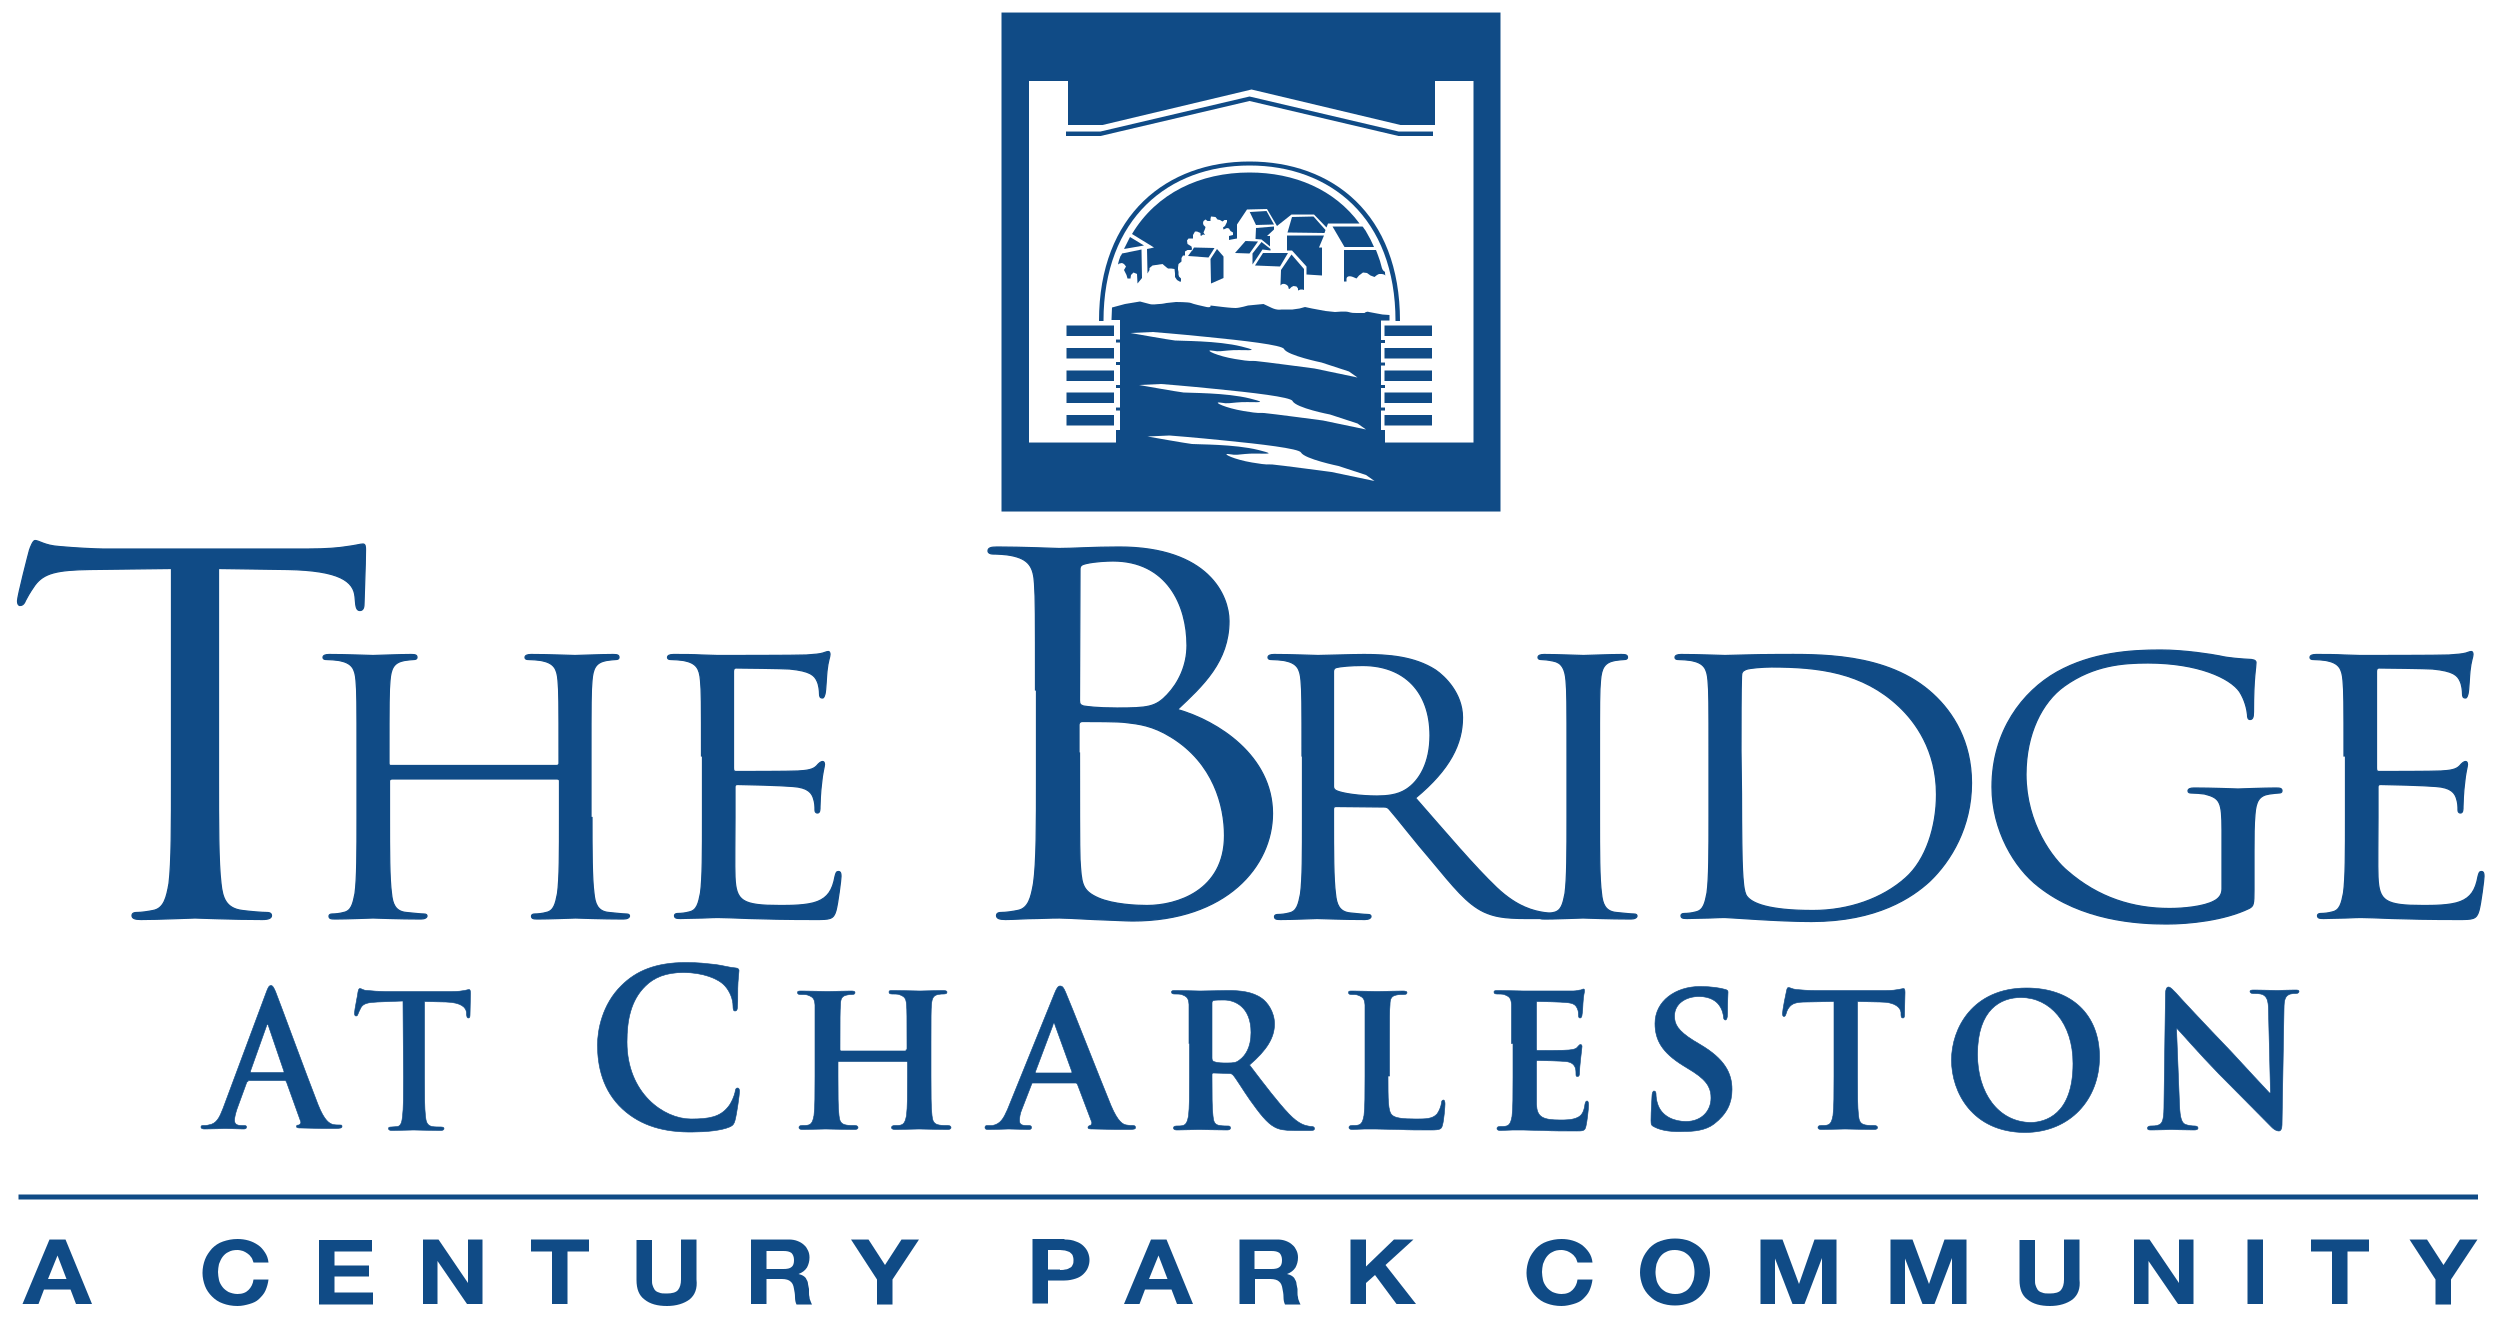 <?xml version="1.0" encoding="utf-8"?>
<!-- Generator: Adobe Illustrator 22.1.0, SVG Export Plug-In . SVG Version: 6.00 Build 0)  -->
<svg version="1.1" id="Layer_1" xmlns="http://www.w3.org/2000/svg" xmlns:xlink="http://www.w3.org/1999/xlink" x="0px" y="0px"
	 viewBox="0 0 500 268.5" style="enable-background:new 0 0 500 268.5;" xml:space="preserve">
<style type="text/css">
	.st0{display:none;}
	.st1{display:inline;stroke:#000000;}
	.st2{fill:#104B86;stroke:#104B86;stroke-width:0.12;}
	.st3{fill:#104B86;stroke:#104B86;stroke-width:0.25;}
	.st4{fill:#104B86;}
	.st5{fill:#00583D;}
</style>
<g id="Layer_1_1_">
</g>
<g id="Layer_4" class="st0">
	<rect class="st1" width="500" height="251"/>
</g>
<g>
	<path class="st2" d="M49.6,216.3c-0.2,0-0.2,0.1-0.3,0.3l-1.9,5.2c-0.3,0.9-0.5,1.8-0.5,2.2c0,0.7,0.3,1.1,1.4,1.1h0.5
		c0.4,0,0.5,0.1,0.5,0.3c0,0.3-0.2,0.4-0.6,0.4c-1.1,0-2.6-0.1-3.7-0.1c-0.4,0-2.3,0.1-4.1,0.1c-0.4,0-0.7-0.1-0.7-0.4
		c0-0.2,0.1-0.3,0.4-0.3c0.3,0,0.8,0,1.1-0.1c1.6-0.2,2.2-1.5,2.9-3.3l8.6-23.1c0.4-1.1,0.6-1.5,1-1.5c0.3,0,0.5,0.3,0.9,1.2
		c0.8,2,6.3,17,8.5,22.6c1.3,3.3,2.3,3.8,3,4c0.5,0.1,1,0.1,1.4,0.1c0.3,0,0.4,0,0.4,0.3s-0.3,0.4-1.6,0.4c-1.2,0-3.8,0-6.5-0.1
		c-0.6,0-1,0-1-0.3c0-0.2,0.1-0.3,0.5-0.3c0.2-0.1,0.5-0.4,0.3-0.8l-2.8-7.8c-0.1-0.2-0.2-0.3-0.3-0.3h-7.4L49.6,216.3L49.6,216.3z
		 M56.6,214.5c0.2,0,0.2-0.1,0.2-0.2l-3.1-9.1c0-0.1-0.1-0.3-0.2-0.3c-0.1,0-0.2,0.2-0.2,0.3l-3.2,9c0,0.1,0,0.3,0.1,0.3H56.6z"/>
	<path class="st2" d="M80.6,200.2l-5.1,0.2c-2,0.1-2.8,0.3-3.3,1.1c-0.3,0.6-0.5,1-0.6,1.3s-0.2,0.4-0.4,0.4c-0.2,0-0.3-0.2-0.3-0.6
		c0-0.6,0.7-3.9,0.7-4.2c0.1-0.5,0.2-0.7,0.4-0.7c0.3,0,0.6,0.4,1.5,0.4c1,0.1,2.3,0.2,3.4,0.2h13.6c1.1,0,1.9-0.1,2.4-0.2
		c0.5-0.1,0.8-0.2,0.9-0.2c0.2,0,0.3,0.2,0.3,0.8c0,0.8-0.1,3.3-0.1,4.3c0,0.4-0.1,0.6-0.3,0.6c-0.3,0-0.3-0.2-0.4-0.7v-0.4
		c-0.1-1-1-2-4.1-2.1l-4.3-0.1v15.1c0,3.4,0,6.3,0.2,7.9c0.1,1,0.3,1.8,1.3,2c0.5,0.1,1.2,0.1,1.8,0.1c0.4,0,0.6,0.1,0.6,0.3
		c0,0.3-0.3,0.4-0.7,0.4c-2.3,0-4.4-0.1-5.4-0.1c-0.8,0-3,0.1-4.3,0.1c-0.4,0-0.7-0.1-0.7-0.4c0-0.2,0.1-0.3,0.6-0.3
		s0.9-0.1,1.2-0.1c0.7-0.1,0.9-1,1-2c0.2-1.5,0.2-4.4,0.2-7.8L80.6,200.2L80.6,200.2z"/>
	<path class="st2" d="M124.5,221.8c-4-3.7-5-8.6-5-12.8c0-2.9,0.9-8.1,4.8-11.9c2.9-2.9,6.8-4.6,12.9-4.6c2.5,0,4,0.2,5.9,0.4
		c1.5,0.2,2.8,0.6,4.1,0.7c0.4,0,0.6,0.3,0.6,0.5c0,0.3-0.1,0.9-0.2,2.4c-0.1,1.4,0,3.8-0.1,4.7c0,0.6-0.1,1-0.5,1
		c-0.3,0-0.4-0.3-0.4-1c0-1.3-0.6-2.9-1.6-4c-1.3-1.5-4.5-2.7-8.3-2.7c-3.5,0-5.9,1-7.6,2.7c-3,2.9-3.7,7-3.7,11.2
		c0,10.3,7.4,15.4,12.8,15.4c3.6,0,5.8-0.4,7.4-2.4c0.7-0.8,1.2-2.1,1.4-2.9c0.1-0.7,0.2-0.9,0.5-0.9s0.4,0.3,0.4,0.7
		c0,0.5-0.5,4.3-0.9,5.8c-0.2,0.7-0.4,1-1.1,1.3c-1.6,0.7-4.7,1-7.3,1C132.9,226.5,128.2,225.2,124.5,221.8z"/>
	<path class="st2" d="M181.2,210c0.1,0,0.2,0,0.2-0.3V209c0-5.6,0-6.9-0.1-8.1c-0.1-1.3-0.4-1.6-1.5-2c-0.3-0.1-0.9-0.1-1.4-0.1
		c-0.4,0-0.6-0.1-0.6-0.4c0-0.3,0.2-0.3,0.8-0.3c1.9,0,4.4,0.1,5.4,0.1c0.9,0,3.2-0.1,4.6-0.1c0.5,0,0.8,0.1,0.8,0.3
		c0,0.3-0.2,0.4-0.7,0.4c-0.3,0-0.6,0-1.1,0.1c-0.9,0.2-1.2,0.7-1.3,2c-0.1,1.2-0.1,2.2-0.1,7.8v6.5c0,3.4,0,6.3,0.2,7.9
		c0.1,1,0.3,1.7,1.4,1.9c0.5,0.1,1.3,0.1,1.8,0.1c0.4,0,0.6,0.2,0.6,0.4c0,0.3-0.3,0.4-0.7,0.4c-2.3,0-4.7-0.1-5.7-0.1
		c-0.8,0-3.3,0.1-4.7,0.1c-0.5,0-0.8-0.1-0.8-0.4c0-0.2,0.2-0.4,0.6-0.4c0.6,0,1,0,1.3-0.1c0.7-0.2,0.9-0.9,1.1-1.9
		c0.2-1.6,0.2-4.4,0.2-7.8v-2.8c0-0.1-0.1-0.2-0.2-0.2h-13.5c-0.1,0-0.2,0-0.2,0.2v2.8c0,3.4,0,6.2,0.2,7.8c0.1,1,0.3,1.7,1.4,1.9
		c0.5,0.1,1.3,0.1,1.8,0.1c0.4,0,0.6,0.2,0.6,0.4c0,0.3-0.3,0.4-0.7,0.4c-2.3,0-4.8-0.1-5.8-0.1c-0.8,0-3.2,0.1-4.6,0.1
		c-0.4,0-0.7-0.1-0.7-0.4c0-0.2,0.1-0.4,0.6-0.4s0.9,0,1.3-0.1c0.7-0.2,0.9-0.9,1.1-1.9c0.2-1.6,0.2-4.5,0.2-7.8v-6.5
		c0-5.6,0-6.6,0-7.8c-0.1-1.3-0.4-1.6-1.5-2c-0.3-0.1-0.9-0.1-1.4-0.1c-0.4,0-0.6-0.1-0.6-0.4c0-0.3,0.3-0.3,0.8-0.3
		c1.9,0,4.3,0.1,5.2,0.1s3.3-0.1,4.8-0.1c0.5,0,0.7,0.1,0.7,0.3c0,0.3-0.2,0.4-0.6,0.4c-0.3,0-0.6,0-1,0.1c-1,0.2-1.3,0.7-1.3,2
		c-0.1,1.2-0.1,2.5-0.1,8.1v0.8c0,0.2,0.1,0.3,0.2,0.3h13V210z"/>
	<path class="st2" d="M206.6,216.6c-0.2,0-0.2,0-0.3,0.3l-1.9,4.9c-0.4,0.9-0.5,1.8-0.5,2.3c0,0.7,0.3,1,1.4,1h0.5
		c0.4,0,0.5,0.2,0.5,0.4c0,0.3-0.2,0.4-0.6,0.4c-1.2,0-2.8-0.1-4-0.1c-0.4,0-2.3,0.1-4.1,0.1c-0.4,0-0.6-0.1-0.6-0.4
		c0-0.2,0.1-0.4,0.4-0.4c0.3,0,0.7,0,1.1,0c1.6-0.3,2.2-1.4,3-3.2l9.4-23.2c0.4-1,0.7-1.5,1.1-1.5c0.5,0,0.7,0.3,1.1,1.2
		c0.9,2,6.8,17.1,9.1,22.7c1.4,3.3,2.4,3.8,3.1,3.9c0.5,0.1,0.9,0.1,1.3,0.1c0.3,0,0.5,0.1,0.5,0.4c0,0.3-0.2,0.4-1.5,0.4
		s-3.9,0-6.9-0.1c-0.7,0-1.1,0-1.1-0.3c0-0.2,0.1-0.3,0.4-0.4c0.2,0,0.5-0.4,0.3-0.8l-2.8-7.4c-0.1-0.2-0.2-0.3-0.4-0.3L206.6,216.6
		L206.6,216.6z M214.2,214.6c0.2,0,0.2-0.1,0.2-0.2L211,205c0-0.1-0.1-0.4-0.2-0.4c-0.1,0-0.2,0.2-0.2,0.4l-3.5,9.3
		c-0.1,0.2,0,0.3,0.1,0.3H214.2z"/>
	<path class="st2" d="M237.8,208.7c0-5.6,0-6.6,0-7.8c-0.1-1.3-0.4-1.6-1.5-2c-0.3-0.1-0.9-0.1-1.4-0.1c-0.4,0-0.6-0.1-0.6-0.4
		c0-0.3,0.3-0.3,0.8-0.3c1.9,0,4.1,0.1,4.9,0.1c1.2,0,4.5-0.1,5.6-0.1c2.3,0,4.9,0.2,6.8,1.6c1,0.7,2.5,2.6,2.5,5.1
		c0,2.7-1.5,5.2-5,8.2c3.2,4.2,5.7,7.5,7.9,9.8c2,2.1,3.3,2.3,3.8,2.4c0.4,0.1,0.6,0.1,0.8,0.1c0.3,0,0.5,0.2,0.5,0.4
		c0,0.3-0.2,0.4-0.7,0.4h-3.4c-2,0-3-0.2-3.9-0.7c-1.5-0.8-2.9-2.6-4.9-5.4c-1.4-2-2.9-4.5-3.4-5c-0.2-0.2-0.4-0.3-0.7-0.3l-3.2-0.1
		c-0.2,0-0.3,0.1-0.3,0.3v0.5c0,3.4,0,6.3,0.2,7.8c0.1,1.1,0.3,1.8,1.4,1.9c0.5,0.1,1.3,0.1,1.7,0.1c0.3,0,0.4,0.2,0.4,0.4
		c0,0.3-0.3,0.4-0.7,0.4c-2.1,0-5-0.1-5.6-0.1c-0.7,0-3,0.1-4.4,0.1c-0.4,0-0.7-0.1-0.7-0.4c0-0.2,0.1-0.4,0.6-0.4s0.9,0,1.3-0.1
		c0.7-0.2,0.9-0.9,1.1-1.9c0.2-1.6,0.2-4.5,0.2-7.8v-6.7H237.8z M242.4,211.6c0,0.4,0.1,0.5,0.3,0.7c0.8,0.3,1.8,0.3,2.7,0.3
		c1.4,0,1.9-0.1,2.5-0.6c1.1-0.8,2.3-2.4,2.3-5.5c0-5.2-3.3-6.5-5.4-6.5c-0.9,0-1.7,0-2.1,0.1c-0.2,0.1-0.3,0.2-0.3,0.5V211.6z"/>
	<path class="st2" d="M277.6,215.2c0,4.7,0,7.1,0.8,7.8c0.6,0.6,2,0.8,4.8,0.8c1.9,0,3.3,0,4.2-1c0.4-0.5,0.8-1.5,0.9-2.2
		c0-0.3,0.1-0.6,0.4-0.6c0.2,0,0.3,0.4,0.3,0.8c0,0.4-0.2,3.2-0.5,4.2c-0.2,0.8-0.4,1-2.3,1c-2.6,0-4.6,0-6.4-0.1
		c-1.8,0-3.3-0.1-4.8-0.1c-0.4,0-1.2,0-2,0c-0.9,0-1.8,0.1-2.5,0.1c-0.4,0-0.7-0.1-0.7-0.4c0-0.2,0.1-0.4,0.6-0.4s0.9,0,1.3-0.1
		c0.7-0.2,0.9-0.9,1.1-1.9c0.2-1.6,0.2-4.5,0.2-7.8v-6.5c0-5.6,0-6.6,0-7.8c-0.1-1.3-0.4-1.6-1.5-2c-0.3-0.1-0.7-0.1-1.2-0.1
		c-0.4,0-0.6-0.1-0.6-0.4c0-0.3,0.2-0.3,0.8-0.3c1.7,0,3.9,0.1,4.9,0.1c0.9,0,3.8-0.1,5.2-0.1c0.5,0,0.8,0.1,0.8,0.3
		c0,0.3-0.2,0.4-0.7,0.4c-0.4,0-1,0-1.4,0.1c-1,0.2-1.3,0.7-1.3,2c-0.1,1.2-0.1,2.2-0.1,7.8v6.4H277.6z"/>
	<path class="st2" d="M302.3,208.7c0-5.6,0-6.6,0-7.8c-0.1-1.3-0.4-1.6-1.5-2c-0.3-0.1-0.9-0.1-1.4-0.1c-0.4,0-0.6-0.1-0.6-0.4
		c0-0.3,0.3-0.3,0.8-0.3c1.9,0,4.1,0.1,5.2,0.1s9.1,0,9.8,0c0.7,0,1.2-0.2,1.5-0.2c0.2,0,0.4-0.2,0.6-0.2s0.2,0.2,0.2,0.4
		c0,0.3-0.2,0.7-0.3,2.4c0,0.4-0.1,2-0.2,2.4c0,0.2-0.1,0.6-0.4,0.6c-0.2,0-0.3-0.2-0.3-0.5s0-0.9-0.2-1.3c-0.3-0.7-0.6-1.2-2.4-1.3
		c-0.6-0.1-4.9-0.2-5.6-0.2c-0.2,0-0.2,0.1-0.2,0.3v9.1c0,0.2,0,0.4,0.2,0.4c0.8,0,5.5,0,6.3-0.1c0.9-0.1,1.4-0.2,1.7-0.6
		c0.3-0.3,0.4-0.5,0.6-0.5s0.3,0.2,0.3,0.4s-0.1,0.8-0.3,2.7c-0.1,0.7-0.2,2.2-0.2,2.5s0,0.8-0.4,0.8c-0.2,0-0.3-0.1-0.3-0.3
		c0-0.4,0-0.9-0.1-1.3c-0.2-0.7-0.7-1.3-2-1.4c-0.7-0.1-4.7-0.2-5.6-0.2c-0.2,0-0.2,0.2-0.2,0.4v2.9c0,1.3,0,4.4,0,5.5
		c0.1,2.5,1.2,3.1,4.8,3.1c0.9,0,2.4,0,3.4-0.5c0.9-0.4,1.3-1.2,1.5-2.7c0.1-0.4,0.2-0.6,0.4-0.6c0.3,0,0.3,0.5,0.3,0.9
		c0,0.8-0.3,3.3-0.5,4.1c-0.2,1-0.6,1-1.9,1c-2.7,0-4.8,0-6.6-0.1c-1.7,0-3.1-0.1-4.1-0.1c-0.4,0-1.2,0-2,0c-0.9,0-1.7,0.1-2.5,0.1
		c-0.4,0-0.7-0.1-0.7-0.4c0-0.2,0.1-0.4,0.6-0.4s0.9,0,1.3-0.1c0.7-0.2,0.9-0.9,1.1-1.9c0.2-1.6,0.2-4.5,0.2-7.8v-6.8L302.3,208.7
		L302.3,208.7z"/>
	<path class="st2" d="M330.9,225.4c-0.6-0.3-0.7-0.4-0.7-1.3c0-2,0.2-4.3,0.2-4.9c0-0.6,0.2-1,0.4-1c0.3,0,0.4,0.3,0.4,0.6
		c0,0.5,0.1,1.3,0.3,1.9c0.8,2.7,3.5,3.6,5.7,3.6c3.1,0,5-2.1,5-4.7c0-1.6-0.4-3.2-3.5-5.2l-2.1-1.3c-4.2-2.6-5.6-5.1-5.6-8.4
		c0-4.5,4.1-7.4,9-7.4c2.3,0,4.1,0.3,5.1,0.6c0.3,0.1,0.5,0.2,0.5,0.5c0,0.5-0.1,1.5-0.1,4.4c0,0.8-0.2,1.2-0.4,1.2
		c-0.2,0-0.4-0.2-0.4-0.6c0-0.3-0.2-1.5-0.9-2.4c-0.5-0.7-1.7-1.7-4-1.7c-2.6,0-4.9,1.4-4.9,3.9c0,1.6,0.6,2.9,3.8,4.9l1.5,0.9
		c4.7,2.8,6.2,5.6,6.2,8.9c0,2.7-1,4.9-3.6,6.9c-1.7,1.3-4.1,1.5-6,1.5C334.6,226.4,332.4,226.2,330.9,225.4z"/>
	<path class="st2" d="M366.6,200.3l-5.3,0.1c-2.1,0-2.9,0.3-3.5,1.1c-0.4,0.5-0.5,1-0.6,1.3s-0.2,0.5-0.4,0.5
		c-0.2,0-0.3-0.2-0.3-0.6c0-0.6,0.7-4.2,0.8-4.5c0.1-0.5,0.2-0.7,0.4-0.7c0.3,0,0.7,0.3,1.5,0.4c1.1,0.1,2.4,0.2,3.6,0.2h14.5
		c1.1,0,1.9-0.1,2.4-0.2c0.6-0.1,0.9-0.2,1-0.2c0.2,0,0.3,0.2,0.3,0.8c0,0.8-0.1,3.5-0.1,4.5c0,0.4-0.1,0.6-0.3,0.6
		c-0.3,0-0.4-0.2-0.4-0.7v-0.4c-0.1-0.9-1-2.1-4.2-2.1l-4.5-0.1v14.9c0,3.4,0,6.3,0.2,7.9c0.1,1,0.3,1.7,1.4,1.9
		c0.5,0.1,1.3,0.1,1.8,0.1c0.4,0,0.6,0.2,0.6,0.4c0,0.3-0.3,0.4-0.7,0.4c-2.4,0-4.8-0.1-5.8-0.1c-0.8,0-3.3,0.1-4.7,0.1
		c-0.4,0-0.7-0.1-0.7-0.4c0-0.2,0.1-0.4,0.6-0.4s1,0,1.3-0.1c0.7-0.2,0.9-0.9,1.1-1.9c0.2-1.6,0.2-4.5,0.2-7.8v-15H366.6z"/>
	<path class="st2" d="M390.3,212c0-6.3,4.2-14.4,15-14.4c9,0,14.6,5.3,14.6,13.8c0,8.4-5.8,15.1-15,15.1
		C394.5,226.4,390.3,218.5,390.3,212z M414.6,212.7c0-8.1-4.6-13.2-10.4-13.2c-4,0-8.7,2.3-8.7,11.4c0,7.6,4.1,13.6,10.8,13.6
		C408.9,224.4,414.6,223.1,414.6,212.7z"/>
	<path class="st2" d="M435.9,220.9c0.1,2.9,0.5,3.7,1.2,4c0.6,0.2,1.3,0.3,1.9,0.3c0.4,0,0.6,0.2,0.6,0.4c0,0.3-0.3,0.4-0.8,0.4
		c-2.3,0-4-0.1-4.6-0.1c-0.3,0-2,0.1-3.9,0.1c-0.5,0-0.8,0-0.8-0.4c0-0.2,0.2-0.4,0.6-0.4c0.5,0,1.1,0,1.6-0.2
		c0.9-0.3,1.1-1.3,1.1-4.5l0.3-21.8c0-0.7,0.2-1.3,0.6-1.3s0.9,0.6,1.5,1.2c0.4,0.5,5.8,6.3,11,11.7c2.4,2.6,7.2,7.8,7.7,8.3h0.2
		l-0.4-16.4c0-2.3-0.4-2.9-1.2-3.3c-0.5-0.2-1.4-0.2-1.9-0.2c-0.4,0-0.6-0.2-0.6-0.4c0-0.3,0.4-0.3,0.9-0.3c1.9,0,3.8,0.1,4.6,0.1
		c0.4,0,1.8-0.1,3.5-0.1c0.5,0,0.8,0,0.8,0.3c0,0.2-0.2,0.4-0.6,0.4s-0.6,0-1.1,0.1c-1,0.3-1.3,1-1.3,3l-0.4,23.2
		c0,0.8-0.3,1.2-0.6,1.2c-0.6,0-1.1-0.4-1.5-0.8c-2.2-2.2-6.7-6.8-10.5-10.6c-3.9-4-7.7-8.4-8.4-9.1h-0.1L435.9,220.9z"/>
</g>
<g>
	<path class="st3" d="M43.7,155.3c0,9.4,0,17.2,0.5,21.4c0.3,2.9,1,5,4.3,5.4c1.5,0.2,4,0.4,4.9,0.4c0.7,0,0.9,0.3,0.9,0.6
		c0,0.5-0.5,0.8-1.8,0.8c-6,0-13-0.3-13.5-0.3s-7.5,0.3-10.8,0.3c-1.2,0-1.8-0.2-1.8-0.8c0-0.3,0.2-0.6,0.9-0.6c1,0,2.3-0.2,3.3-0.4
		c2.2-0.4,2.7-2.6,3.2-5.4c0.5-4.1,0.5-11.9,0.5-21.4v-41.6L18,113.9c-6.6,0.1-9.2,0.7-11,3.1c-1.2,1.7-1.5,2.4-1.9,3.1
		c-0.3,0.8-0.7,1-1.1,1c-0.3,0-0.5-0.3-0.5-0.9c0-1,2.2-9.5,2.4-10.2c0.2-0.6,0.7-1.9,1.1-1.9c0.8,0,1.9,1,4.8,1.2
		c3.2,0.3,7.4,0.5,8.7,0.5h41.2c3.5,0,6-0.2,7.8-0.5c1.6-0.2,2.6-0.5,3.1-0.5s0.5,0.6,0.5,1.2c0,3-0.3,9.7-0.3,10.8
		c0,0.9-0.3,1.3-0.8,1.3s-0.8-0.3-0.9-1.7l-0.1-1.1c-0.3-3-3-5.2-13.5-5.4l-13.8-0.2C43.7,113.7,43.7,155.3,43.7,155.3z"/>
	<path class="st3" d="M118.4,163.5c0,6.7,0,12.2,0.4,15.2c0.2,2,0.7,3.6,3,3.8c1.1,0.1,2.8,0.3,3.5,0.3c0.5,0,0.6,0.2,0.6,0.4
		c0,0.3-0.4,0.6-1.2,0.6c-4.3,0-9.2-0.2-9.6-0.2s-5.3,0.2-7.6,0.2c-0.9,0-1.2-0.1-1.2-0.6c0-0.2,0.2-0.4,0.6-0.4
		c0.7,0,1.6-0.1,2.3-0.3c1.6-0.3,1.9-1.8,2.3-3.8c0.4-2.9,0.4-8.4,0.4-15.2v-7.3c0-0.3-0.2-0.4-0.5-0.4h-33c-0.2,0-0.5,0.1-0.5,0.4
		v7.3c0,6.7,0,12.2,0.4,15.2c0.2,2,0.7,3.6,3,3.8c1.1,0.1,2.8,0.3,3.5,0.3c0.5,0,0.6,0.2,0.6,0.4c0,0.3-0.4,0.6-1.2,0.6
		c-4.3,0-9.2-0.2-9.6-0.2s-5.3,0.2-7.6,0.2c-0.9,0-1.2-0.1-1.2-0.6c0-0.2,0.2-0.4,0.6-0.4c0.7,0,1.6-0.1,2.3-0.3
		c1.6-0.3,1.9-1.8,2.3-3.8c0.4-2.9,0.4-8.4,0.4-15.2v-12.3c0-10.9,0-12.9-0.2-15.1c-0.2-2.4-0.8-3.5-3.4-4c-0.6-0.1-1.9-0.2-2.6-0.2
		c-0.3,0-0.6-0.1-0.6-0.4c0-0.4,0.4-0.6,1.2-0.6c3.5,0,8.4,0.2,8.8,0.2s5.3-0.2,7.6-0.2c0.9,0,1.2,0.1,1.2,0.6
		c0,0.3-0.3,0.4-0.6,0.4c-0.5,0-1,0.1-1.9,0.2c-2.1,0.4-2.7,1.5-2.9,4c-0.2,2.2-0.2,4.2-0.2,15.1v1.5c0,0.4,0.2,0.4,0.5,0.4h33
		c0.2,0,0.5-0.1,0.5-0.4v-1.5c0-10.9,0-12.9-0.2-15.1c-0.2-2.4-0.8-3.5-3.4-4c-0.6-0.1-1.9-0.2-2.6-0.2c-0.3,0-0.6-0.1-0.6-0.4
		c0-0.4,0.4-0.6,1.2-0.6c3.5,0,8.4,0.2,8.8,0.2s5.3-0.2,7.6-0.2c0.9,0,1.2,0.1,1.2,0.6c0,0.3-0.3,0.4-0.6,0.4c-0.5,0-1,0.1-1.9,0.2
		c-2.1,0.4-2.7,1.5-2.9,4c-0.2,2.2-0.2,4.2-0.2,15.1v12.3H118.4z"/>
	<path class="st3" d="M140.3,151.2c0-10.9,0-12.9-0.2-15.1c-0.2-2.4-0.8-3.5-3.4-4c-0.6-0.1-1.9-0.2-2.6-0.2c-0.3,0-0.6-0.1-0.6-0.4
		c0-0.4,0.4-0.6,1.2-0.6c1.8,0,3.9,0,5.6,0.1l3.2,0.1c0.5,0,16.1,0,17.8-0.1c1.5-0.1,2.7-0.2,3.3-0.4c0.4-0.1,0.7-0.3,1.1-0.3
		c0.2,0,0.3,0.3,0.3,0.6c0,0.5-0.4,1.3-0.6,3.3c-0.1,0.7-0.2,3.8-0.4,4.6c-0.1,0.3-0.2,0.8-0.5,0.8c-0.5,0-0.6-0.3-0.6-0.9
		c0-0.5-0.1-1.7-0.5-2.5c-0.5-1.1-1.3-2-5.5-2.4c-1.3-0.1-9.8-0.2-10.7-0.2c-0.3,0-0.5,0.2-0.5,0.7v19.3c0,0.5,0.1,0.7,0.5,0.7
		c1,0,10.6,0,12.4-0.1c1.9-0.1,3-0.3,3.7-1c0.5-0.6,0.9-0.9,1.2-0.9c0.2,0,0.4,0.1,0.4,0.6c0,0.4-0.4,1.6-0.6,3.9
		c-0.2,1.4-0.3,4-0.3,4.5c0,0.6,0,1.3-0.5,1.3c-0.4,0-0.5-0.3-0.5-0.6c0-0.7,0-1.4-0.3-2.3c-0.3-1-1-2.2-4.1-2.4
		c-2.1-0.2-9.8-0.4-11.1-0.4c-0.4,0-0.5,0.2-0.5,0.5v6.1c0,2.4-0.1,10.5,0,11.9c0.2,4.8,1.4,5.7,9,5.7c2,0,5.5,0,7.5-0.8
		s3-2.2,3.5-5c0.2-0.8,0.3-1,0.7-1c0.5,0,0.5,0.6,0.5,1c0,0.6-0.6,5.3-1,6.8c-0.5,1.8-1.2,1.8-4.2,1.8c-5.8,0-10.1-0.1-13.2-0.2
		c-3-0.1-4.9-0.2-6.1-0.2c-0.2,0-1.5,0-3.1,0.1c-1.6,0-3.4,0.1-4.5,0.1c-0.9,0-1.2-0.1-1.2-0.6c0-0.2,0.2-0.4,0.6-0.4
		c0.7,0,1.6-0.1,2.3-0.3c1.6-0.3,1.9-1.8,2.3-3.8c0.4-2.9,0.4-8.4,0.4-15.2v-12.2L140.3,151.2L140.3,151.2z"/>
	<path class="st3" d="M207.1,138c0-15.4,0-18.1-0.2-21.3c-0.2-3.3-1.1-4.9-4.7-5.6c-0.9-0.2-2.7-0.3-3.7-0.3c-0.4,0-0.9-0.2-0.9-0.6
		c0-0.6,0.5-0.8,1.8-0.8c4.9,0,11.9,0.3,12.4,0.3c2.6,0,6.9-0.3,12-0.3c18,0,22,9.8,22,14.8c0,8.1-5.2,12.9-10.3,17.7
		c8.1,2.3,19,9.3,19,20.8c0,10.5-9.2,21.5-28,21.5c-1.2,0-4.7-0.2-7.9-0.3c-3.2-0.2-6.3-0.3-6.7-0.3c-0.2,0-2.1,0-4.4,0.1
		c-2.2,0-4.7,0.2-6.4,0.2c-1.2,0-1.8-0.2-1.8-0.8c0-0.3,0.2-0.6,0.9-0.6c1,0,2.3-0.2,3.3-0.4c2.2-0.4,2.7-2.6,3.2-5.4
		c0.6-4.1,0.6-11.9,0.6-21.4V138H207.1z M215.9,140.1c0,0.7,0.2,0.9,0.8,1.1c0.7,0.1,2.6,0.4,6.7,0.4c6.2,0,7.7-0.2,10-2.6
		c2.3-2.4,4-5.9,4-9.9c0-8.2-4.1-16.9-14.8-16.9c-1.2,0-3.5,0.1-5.3,0.5c-1,0.2-1.3,0.5-1.3,1.1L215.9,140.1L215.9,140.1z
		 M215.9,150.6c0,7.6,0,19.8,0.1,21.3c0.3,4.8,0.3,6.2,3.7,7.7c3,1.3,7.7,1.5,9.7,1.5c5.9,0,15.5-2.9,15.5-14
		c0-5.9-2.2-14.5-10.7-19.7c-3.7-2.3-6.5-2.6-9.1-2.9c-1.4-0.2-6.9-0.2-8.6-0.2c-0.4,0-0.7,0.2-0.7,0.7v5.6L215.9,150.6L215.9,150.6
		z"/>
	<path class="st3" d="M260.4,151.2c0-10.9,0-12.9-0.2-15.1c-0.2-2.4-0.8-3.5-3.4-4c-0.6-0.1-1.9-0.2-2.6-0.2c-0.3,0-0.6-0.1-0.6-0.4
		c0-0.4,0.4-0.6,1.2-0.6c3.5,0,8.4,0.2,8.8,0.2c0.9,0,6.8-0.2,9.2-0.2c4.9,0,10.1,0.4,14.3,3.1c1.9,1.3,5.4,4.7,5.4,9.5
		c0,5.2-2.4,10.3-9.4,16.1c6.4,7.3,11.7,13.6,16.2,17.9c4.2,4,7.6,4.7,9.5,5c1.5,0.2,2.6,0.2,3,0.2s0.7,0.2,0.7,0.4
		c0,0.4-0.5,0.6-1.9,0.6h-5.5c-4.4,0-6.3-0.4-8.3-1.3c-3.4-1.6-6.1-5-10.5-10.3c-3.3-3.8-6.9-8.5-8.5-10.3c-0.3-0.3-0.5-0.4-1-0.4
		l-9.6-0.1c-0.4,0-0.5,0.2-0.5,0.6v1.7c0,6.7,0,12.2,0.4,15.2c0.2,2,0.7,3.6,3,3.8c1.1,0.1,2.8,0.3,3.5,0.3c0.5,0,0.6,0.2,0.6,0.4
		c0,0.3-0.4,0.6-1.2,0.6c-4.3,0-9.2-0.2-9.6-0.2c-0.1,0-5,0.2-7.3,0.2c-0.9,0-1.2-0.1-1.2-0.6c0-0.2,0.2-0.4,0.6-0.4
		c0.7,0,1.6-0.1,2.3-0.3c1.6-0.3,1.9-1.8,2.3-3.8c0.4-2.9,0.4-8.4,0.4-15.2v-12.4H260.4z M266.7,157.3c0,0.4,0.2,0.6,0.5,0.8
		c1.2,0.6,4.8,1.1,8.2,1.1c1.9,0,4.1-0.2,5.8-1.3c2.7-1.7,4.8-5.4,4.8-10.8c0-8.7-5.1-14-13.5-14c-2.3,0-4.4,0.2-5.2,0.4
		c-0.4,0.1-0.6,0.4-0.6,0.8L266.7,157.3L266.7,157.3z"/>
	<path class="st3" d="M319.9,163.5c0,6.7,0,12.2,0.4,15.2c0.2,2,0.7,3.6,3,3.8c1.1,0.1,2.8,0.3,3.5,0.3c0.5,0,0.6,0.2,0.6,0.4
		c0,0.3-0.4,0.6-1.2,0.6c-4.3,0-9.2-0.2-9.6-0.2s-5.3,0.2-7.6,0.2c-0.9,0-1.2-0.1-1.2-0.6c0-0.2,0.2-0.4,0.6-0.4
		c0.7,0,1.6-0.1,2.3-0.3c1.6-0.3,1.9-1.8,2.3-3.8c0.4-2.9,0.4-8.4,0.4-15.2v-12.3c0-10.9,0-12.9-0.2-15.1c-0.2-2.4-0.9-3.6-2.6-3.9
		c-0.9-0.2-1.9-0.3-2.4-0.3c-0.3,0-0.6-0.1-0.6-0.4c0-0.4,0.4-0.6,1.2-0.6c2.6,0,7.5,0.2,7.9,0.2s5.3-0.2,7.6-0.2
		c0.9,0,1.2,0.1,1.2,0.6c0,0.3-0.3,0.4-0.6,0.4c-0.5,0-1,0.1-1.9,0.2c-2.1,0.4-2.7,1.5-2.9,4c-0.2,2.2-0.2,4.2-0.2,15.1L319.9,163.5
		L319.9,163.5z"/>
	<path class="st3" d="M341.8,151.2c0-10.9,0-12.9-0.2-15.1c-0.2-2.4-0.8-3.5-3.4-4c-0.6-0.1-1.9-0.2-2.6-0.2c-0.3,0-0.6-0.1-0.6-0.4
		c0-0.4,0.4-0.6,1.2-0.6c3.5,0,8.4,0.2,8.8,0.2c0.9,0,5.8-0.2,10.5-0.2c7.7,0,22-0.6,31.2,8c3.9,3.6,7.6,9.4,7.6,17.7
		c0,8.8-4.1,15.6-8.4,19.7c-3.4,3.1-10.4,8-23.6,8c-3.4,0-7.5-0.2-10.8-0.4c-3.4-0.2-6.1-0.4-6.5-0.4c-0.2,0-1.5,0-3.1,0.1
		c-1.6,0-3.4,0.1-4.5,0.1c-0.9,0-1.2-0.1-1.2-0.6c0-0.2,0.2-0.4,0.6-0.4c0.7,0,1.6-0.1,2.3-0.3c1.6-0.3,1.9-1.8,2.3-3.8
		c0.4-2.9,0.4-8.4,0.4-15.2L341.8,151.2L341.8,151.2z M348.3,158.8c0,7.4,0.1,13.8,0.2,15.2c0.1,1.7,0.2,4.5,0.9,5.3
		c1,1.3,4.1,2.8,13.2,2.8c7.2,0,13.9-2.4,18.5-6.5c4.1-3.6,6.2-10.3,6.2-16.7c0-8.9-4.3-14.6-7.5-17.6c-7.3-6.9-16.2-7.9-25.5-7.9
		c-1.6,0-4.4,0.2-5.1,0.5s-0.9,0.6-0.9,1.4c-0.1,2.4-0.1,9.5-0.1,14.9L348.3,158.8L348.3,158.8z"/>
	<path class="st3" d="M444.4,166c0-5.7-0.4-6.4-3.5-7.2c-0.6-0.1-1.9-0.2-2.7-0.2c-0.3,0-0.6-0.1-0.6-0.4c0-0.4,0.4-0.6,1.2-0.6
		c3.5,0,8.4,0.2,8.8,0.2s5.3-0.2,7.6-0.2c0.9,0,1.2,0.1,1.2,0.6c0,0.3-0.3,0.4-0.6,0.4c-0.5,0-1,0.1-1.9,0.2c-2.1,0.3-2.7,1.5-2.9,4
		c-0.2,2.2-0.2,4.3-0.2,7.3v7.8c0,3.1-0.1,3.3-1,3.8c-5,2.4-12,3.1-16.5,3.1c-5.9,0-17-0.7-25.6-7.5c-4.8-3.7-9.3-11.2-9.3-19.9
		c0-11.2,6.1-19.1,13-23c7-3.9,14.7-4.4,20.7-4.4c4.9,0,10.4,0.9,11.9,1.2c1.6,0.4,4.4,0.6,6.3,0.7c0.8,0.1,0.9,0.4,0.9,0.6
		c0,1-0.5,2.9-0.5,9.9c0,1.1-0.2,1.5-0.7,1.5c-0.4,0-0.5-0.4-0.5-1c-0.1-1-0.5-2.9-1.6-4.6c-1.9-2.7-8.3-5.7-18.3-5.7
		c-4.9,0-10.8,0.4-16.7,4.6c-4.5,3.2-7.7,9.6-7.7,17.7c0,9.9,5.5,17,8.3,19.3c6.2,5.4,13.2,7.5,20.4,7.5c2.8,0,6.9-0.4,8.9-1.5
		c1-0.5,1.6-1.3,1.6-2.4L444.4,166L444.4,166z"/>
	<path class="st3" d="M468.8,151.2c0-10.9,0-12.9-0.2-15.1c-0.2-2.4-0.8-3.5-3.4-4c-0.6-0.1-1.9-0.2-2.6-0.2c-0.3,0-0.6-0.1-0.6-0.4
		c0-0.4,0.4-0.6,1.2-0.6c1.8,0,3.9,0,5.6,0.1l3.2,0.1c0.5,0,16.1,0,17.8-0.1c1.5-0.1,2.7-0.2,3.4-0.4c0.4-0.1,0.7-0.3,1.1-0.3
		c0.2,0,0.3,0.3,0.3,0.6c0,0.5-0.4,1.3-0.6,3.3c-0.1,0.7-0.2,3.8-0.4,4.6c-0.1,0.3-0.2,0.8-0.5,0.8c-0.5,0-0.6-0.3-0.6-0.9
		c0-0.5-0.1-1.7-0.5-2.5c-0.5-1.1-1.3-2-5.5-2.4c-1.3-0.1-9.8-0.2-10.7-0.2c-0.3,0-0.5,0.2-0.5,0.7v19.3c0,0.5,0.1,0.7,0.5,0.7
		c1,0,10.6,0,12.4-0.1c1.9-0.1,3-0.3,3.7-1c0.5-0.6,0.9-0.9,1.2-0.9c0.2,0,0.4,0.1,0.4,0.6c0,0.4-0.4,1.6-0.6,3.9
		c-0.2,1.4-0.3,4-0.3,4.5c0,0.6,0,1.3-0.5,1.3c-0.4,0-0.5-0.3-0.5-0.6c0-0.7,0-1.4-0.3-2.3c-0.3-1-1-2.2-4.1-2.4
		c-2.1-0.2-9.8-0.4-11.1-0.4c-0.4,0-0.5,0.2-0.5,0.5v6.1c0,2.4-0.1,10.5,0,11.9c0.2,4.8,1.4,5.7,9,5.7c2,0,5.5,0,7.5-0.8
		s3-2.2,3.5-5c0.2-0.8,0.3-1,0.7-1c0.5,0,0.5,0.6,0.5,1c0,0.6-0.6,5.3-1,6.8c-0.5,1.8-1.2,1.8-4.2,1.8c-5.8,0-10.1-0.1-13.2-0.2
		c-3-0.1-4.9-0.2-6.1-0.2c-0.2,0-1.5,0-3.1,0.1c-1.6,0-3.4,0.1-4.5,0.1c-0.9,0-1.2-0.1-1.2-0.6c0-0.2,0.2-0.4,0.6-0.4
		c0.7,0,1.6-0.1,2.3-0.3c1.6-0.3,1.9-1.8,2.3-3.8c0.4-2.9,0.4-8.4,0.4-15.2v-12.2L468.8,151.2L468.8,151.2z"/>
</g>
<g>
	<rect x="3.7" y="238.9" class="st4" width="491.9" height="1"/>
</g>
<path class="st5" d="M249.9,34.1"/>
<path class="st5" d="M249.9,34.1"/>
<g>
	<polygon class="st4" points="253.3,42.2 250,42.4 249.9,42.3 251.2,45 254.8,44.9 	"/>
	<polygon class="st4" points="254.8,45.3 251.2,45.6 251.1,47.8 252.3,47.9 254,49.3 254,47.2 253.4,47.2 254.8,45.9 	"/>
	<polygon class="st4" points="242.1,51.8 242.2,56.7 244.7,55.6 244.7,51.3 243.4,49.8 	"/>
	<polygon class="st4" points="249.1,48.2 247,50.6 249.9,50.7 251.6,48.3 	"/>
	<polygon class="st4" points="257.4,47.1 257.4,50.1 258.4,50.1 261.3,53.3 261.3,54.9 264.4,55.1 264.4,49.5 263.8,49.5 
		264.8,47.1 	"/>
	<polygon class="st4" points="254.1,50.1 254.1,49.8 252.3,48.4 250.5,50.7 250.5,52.9 252.5,49.9 	"/>
	<polygon class="st4" points="252.6,50.6 251,53.1 256,53.3 257.6,50.6 	"/>
	<path class="st4" d="M258.3,50.9l-2.1,3.1l-0.1,2.9v0.2l0.2-0.2c0,0,0.3-0.3,0.9,0s0.5,0.8,0.5,0.8l0.2,0.1l0.4-0.4l0.4-0.2
		l0.6,0.1l0.3,0.4v0.4l0.5-0.2h0.4l0.3,0.1v-4.2L258.3,50.9z"/>
	<rect x="213.3" y="78.5" class="st4" width="9.5" height="2.1"/>
	<rect x="213.3" y="83" class="st4" width="9.5" height="2.1"/>
	<rect x="213.3" y="74.1" class="st4" width="9.5" height="2.1"/>
	<path class="st4" d="M224.4,50.7c0,0.1-0.1,0.2-0.2,0.4l-0.1,0.1c-0.2,0.5-0.4,1.1-0.5,1.7l0.3-0.2l0.5-0.1l0.4,0.2l0.4,0.5
		l-0.4,0.7l0.5,1l0.2,0.7h0.6l0.1-0.7l0.5-0.5l0.7,0.3l0.1,1.9l0.9-1.1l-0.1-5.7L224.4,50.7z"/>
	<rect x="213.3" y="69.6" class="st4" width="9.5" height="2.1"/>
	<path class="st4" d="M226,47.4l-1,2c-0.1,0.1-0.1,0.3-0.2,0.4l4-0.7L226,47.4L226,47.4z"/>
	<rect x="213.3" y="65.1" class="st4" width="9.5" height="2.1"/>
	<rect x="276.9" y="74.1" class="st4" width="9.5" height="2.1"/>
	<rect x="276.9" y="78.5" class="st4" width="9.5" height="2.1"/>
	<rect x="276.9" y="69.6" class="st4" width="9.5" height="2.1"/>
	<rect x="276.9" y="83" class="st4" width="9.5" height="2.1"/>
	<path class="st4" d="M280,64.2c0-21.5-13.6-31.9-30.1-31.9c-16.4,0-30.1,10.5-30.1,31.9h0.9c0-20.6,13.1-31.1,29.2-31.1
		s29.2,10.4,29.2,31.1H280z"/>
	<rect x="276.9" y="65.1" class="st4" width="9.5" height="2.1"/>
	<path class="st4" d="M200.3,2.5v99.8h99.8V2.5H200.3z M248.3,69.3c-4.8-1.2-12.3-1.1-13.3-1.2s-8.9-1.5-8.9-1.5l4.4-0.2
		c0,0,5.2,0.4,11,1c7.1,0.7,15,1.6,15.3,2.4c0.7,1.3,7.5,2.7,7.5,2.7l5.5,1.8l1.7,1.2l-8.6-1.8c0,0-10.5-1.4-11.8-1.5
		s-0.5,0.2-4.1-0.4s-6-1.8-4.8-1.7c1.3,0.1,0.7,0.3,3.4,0C248.3,69.8,253.1,70.5,248.3,69.3z M232.2,76.8c0,0,5.2,0.4,11,1
		c7.1,0.7,15,1.6,15.3,2.4c0.7,1.4,7.5,2.7,7.5,2.7l5.5,1.8l1.7,1.2l-8.6-1.8c0,0-10.5-1.4-11.8-1.5s-0.5,0.2-4.1-0.4
		s-6.1-1.8-4.8-1.7c1.3,0.1,0.7,0.3,3.4,0c2.6-0.3,7.5,0.4,2.7-0.8c-4.8-1.2-12.3-1.1-13.3-1.2s-8.9-1.5-8.9-1.5L232.2,76.8z
		 M266.3,94.4c0,0-10.5-1.4-11.8-1.5s-0.5,0.2-4.1-0.4s-6-1.8-4.8-1.7c1.3,0.1,0.7,0.3,3.4,0c2.6-0.3,7.5,0.4,2.7-0.8
		c-4.8-1.2-12.3-1.1-13.3-1.2s-8.9-1.5-8.9-1.5l4.4-0.2c0,0,5.2,0.4,11,1c7.1,0.7,14.9,1.6,15.3,2.4c0.7,1.3,7.5,2.7,7.5,2.7
		l5.5,1.8l1.7,1.2L266.3,94.4z M294.3,88.5H277V86h-0.8v-3.9h0.8v-0.6h-0.8v-3.9h0.8V77h-0.8v-3.9h0.8v-0.6h-0.8v-3.9h0.8V68h-0.8
		v-3.9h1.7c0-0.4,0-0.7,0-1.1l-1.4-0.1l-1.1-0.2c0,0-1.1-0.2-1.6-0.3c-0.5-0.2-0.9,0.2-0.9,0.2s-0.9,0-1.6,0c-0.6,0-0.9,0-1.6-0.2
		c-0.6-0.2-2.7,0-2.7,0l-1.9-0.2l-2.7-0.5l-1.4-0.3l-1.1,0.3l-1.4,0.2h-2.2c0,0-0.8,0.2-1.9-0.3c-1.1-0.5-1.7-0.8-1.7-0.8l-3.1,0.3
		c0,0-1.7,0.5-2.5,0.5s-2.5-0.2-2.5-0.2l-2.5-0.3c0,0,0.2,0.5-0.8,0.3c-0.9-0.2-2.7-0.6-3.1-0.8c-0.5-0.2-3-0.2-3-0.2l-1.9,0.2
		c0,0-0.9,0.2-1.4,0.2s-1.3,0.2-2,0c-0.8-0.2-1.9-0.5-1.9-0.5l-3,0.5l-2.6,0.7c0,0.8-0.1,1.6-0.1,2.5h1.7v3.9h-0.8v0.6h0.8v3.9h-0.8
		V73h0.8v4h-0.8v0.6h0.8v3.9h-0.8v0.6h0.8V86h-0.8v2.5h-17.4V16.2h7.8V25h6.9l29.8-7.1l29.8,7.1h6.9v-8.8h7.7v72.3H294.3z"/>
	<polygon class="st4" points="249.9,19.3 220.1,26.3 213.2,26.3 213.2,27.2 220.1,27.2 249.9,20.2 279.7,27.2 286.6,27.2 
		286.6,26.3 279.7,26.3 	"/>
	<polygon class="st4" points="238.4,50.1 237.6,51.2 241.7,51.5 242.9,49.6 238.8,49.5 238.5,50 238.5,50.1 	"/>
	<path class="st4" d="M249.9,34.5c-9.9,0-18.6,4.1-23.5,12.3l4.4,2.7l-1.4,0.3l0.1,4.9l0.4-0.7v-0.4l0.6-0.5l2-0.3l0.7,0.6l0.4,0.3
		h0.6l0.7,0.1l0.1,0.9v0.7l0.4,0.6l0.7,0.4l0.1-0.3v-0.4l-0.4-0.4l-0.1-0.4v-0.5l-0.1-0.5v-0.4l0.1-0.7c0,0,0,0,0.6-0.5v-0.7
		l0.3-0.5h0.4v-0.4v-0.4l0.5-0.3h0.8l0.1-0.2l-0.1-0.5l-0.8-0.5l-0.1-0.7l0.3-0.4h0.4h0.5V47l0.4-0.7h0.4l0.7,0.3c0,0,0,0,0,0.4
		s0.5-0.1,0.5-0.1L241,47l-0.3-0.5c0,0,0,0,0.3-0.7l0.1-0.4l-0.4-0.4l-0.1-0.4l0.1-0.4l0.4-0.3l0.4,0.3h0.6v-0.4l0.1-0.5l0.9,0.1
		l0.4,0.5L244,44l0.5,0.3l0.4-0.3h0.5v0.4l-0.4,0.8l-0.4,0.3l0.1,0.4l0.7-0.3l0.4,0.1l0.3,0.5l0.5,0.3V47l-0.4,0.1l-0.4,0.1v0.4V48
		l0.5-0.1l1.1-0.2v-2.8l2-3l4-0.1l2,3.4l2.9-2.3h4.5l2.5,2.6l0.3-0.8h6.3C266.9,37.9,258.9,34.5,249.9,34.5z"/>
	<polygon class="st4" points="258.4,43.4 257.5,46.5 264.9,46.6 265.1,46 262.7,43.3 	"/>
	<path class="st4" d="M273.1,46.1l-0.3-0.4c-0.1-0.2-0.2-0.3-0.3-0.4h-6l2.4,4.1h5.9c-0.2-0.5-0.5-1-0.7-1.5
		C273.8,47.3,273.4,46.7,273.1,46.1z"/>
	<path class="st4" d="M276.3,53.3c-0.1-0.4-0.2-0.7-0.3-1.1c-0.3-0.8-0.5-1.5-0.8-2.2h-6.4v6.3h0.5c0,0,0,0,0-0.3
		c-0.1-1.2,1.3-0.6,1.3-0.6l0.7,0.3l0.5-0.6l0.8-0.6l0.8,0.1l0.7,0.5l0.8,0.3l0.5-0.4l0.4-0.2h0.6l0.4,0.1l0.3,0.2
		c-0.1-0.2-0.1-0.4-0.1-0.7C276.5,54.1,276.4,53.7,276.3,53.3z"/>
	<path class="st4" d="M274.8,49.4L274.8,49.4c0.1,0.2,0.2,0.4,0.3,0.7l0,0C275,49.8,274.9,49.6,274.8,49.4z"/>
</g>
<g>
	<path class="st4" d="M13.1,247.9l5.3,12.9h-3.2l-1.1-2.9H8.8l-1.1,2.9H4.5l5.4-12.9H13.1z M13.3,255.8l-1.8-4.7l0,0l-1.9,4.7H13.3z
		"/>
	<path class="st4" d="M50.2,251.4c-0.2-0.3-0.4-0.5-0.7-0.7s-0.6-0.4-0.9-0.5c-0.4-0.1-0.7-0.2-1.1-0.2c-0.7,0-1.3,0.1-1.8,0.4
		c-0.5,0.2-0.9,0.6-1.2,1s-0.5,0.9-0.7,1.4c-0.1,0.5-0.2,1.1-0.2,1.6s0.1,1.1,0.2,1.6c0.1,0.5,0.4,1,0.7,1.4s0.7,0.7,1.2,1
		c0.5,0.2,1.1,0.4,1.8,0.4c1,0,1.7-0.3,2.2-0.8s0.9-1.2,1-2.1h3c-0.1,0.8-0.3,1.5-0.6,2.2s-0.8,1.2-1.3,1.7s-1.2,0.8-1.9,1
		s-1.5,0.4-2.4,0.4c-1.1,0-2.1-0.2-2.9-0.5c-0.9-0.3-1.6-0.8-2.2-1.4c-0.6-0.6-1.1-1.3-1.4-2.1c-0.3-0.8-0.5-1.7-0.5-2.6
		c0-1,0.2-1.9,0.5-2.7c0.3-0.8,0.8-1.5,1.4-2.2c0.6-0.6,1.3-1.1,2.2-1.4s1.8-0.5,2.9-0.5c0.8,0,1.5,0.1,2.2,0.3
		c0.7,0.2,1.3,0.5,1.9,0.9c0.6,0.4,1,0.9,1.4,1.5s0.6,1.2,0.7,2h-3C50.5,251.9,50.4,251.6,50.2,251.4z"/>
	<path class="st4" d="M74.4,247.9v2.4h-7.5v2.8h6.9v2.2h-6.9v3.2h7.7v2.4H63.8V248h10.6V247.9z"/>
	<path class="st4" d="M87.7,247.9l5.9,8.7l0,0v-8.7h2.9v12.9h-3.1l-5.9-8.6l0,0v8.6h-2.9v-12.9H87.7z"/>
	<path class="st4" d="M106.2,250.3v-2.4h11.6v2.4h-4.3v10.5h-3.1v-10.5H106.2z"/>
	<path class="st4" d="M137.9,259.9c-1.1,0.8-2.6,1.3-4.5,1.3s-3.4-0.4-4.5-1.3c-1.1-0.8-1.6-2.1-1.6-3.9v-8h3.1v8c0,0.4,0,0.7,0.1,1
		s0.2,0.6,0.4,0.9s0.5,0.5,0.9,0.6c0.4,0.2,0.9,0.2,1.5,0.2c1.1,0,1.9-0.2,2.3-0.7c0.4-0.5,0.6-1.2,0.6-2.1v-8h3.1v8
		C139.5,257.7,139,259,137.9,259.9z"/>
	<path class="st4" d="M157.8,247.9c0.6,0,1.2,0.1,1.7,0.3c0.5,0.2,0.9,0.4,1.3,0.8c0.4,0.3,0.6,0.7,0.8,1.1s0.3,0.9,0.3,1.4
		c0,0.8-0.2,1.4-0.5,2c-0.4,0.6-0.9,1-1.7,1.3l0,0c0.4,0.1,0.7,0.2,1,0.4c0.3,0.2,0.5,0.4,0.6,0.7c0.2,0.3,0.3,0.6,0.3,0.9
		c0.1,0.3,0.1,0.7,0.2,1c0,0.2,0,0.4,0,0.7c0,0.3,0,0.6,0.1,0.9c0,0.3,0.1,0.6,0.2,0.8c0.1,0.3,0.2,0.5,0.3,0.7h-3.1
		c-0.2-0.4-0.3-0.9-0.3-1.5s-0.1-1.1-0.2-1.6c-0.1-0.7-0.3-1.2-0.7-1.5c-0.3-0.3-0.9-0.5-1.7-0.5h-3.1v5h-3.1v-12.9L157.8,247.9
		L157.8,247.9z M156.7,253.8c0.7,0,1.3-0.1,1.6-0.4c0.4-0.3,0.5-0.8,0.5-1.4s-0.2-1.1-0.5-1.4c-0.4-0.3-0.9-0.4-1.6-0.4h-3.4v3.6
		L156.7,253.8L156.7,253.8z"/>
	<path class="st4" d="M170.2,247.9h3.5l3.3,5.1l3.3-5.1h3.5l-5.3,8v5h-3.1v-5L170.2,247.9z"/>
	<path class="st4" d="M212.9,247.9c0.9,0,1.6,0.1,2.3,0.4c0.6,0.2,1.1,0.5,1.5,0.9s0.7,0.8,0.9,1.3s0.3,1,0.3,1.5s-0.1,1-0.3,1.5
		s-0.5,0.9-0.9,1.3s-0.9,0.7-1.5,0.9c-0.6,0.2-1.4,0.4-2.3,0.4h-3.3v4.6h-3.1v-12.9h6.4V247.9z M212,254c0.4,0,0.7,0,1-0.1
		c0.3,0,0.6-0.1,0.9-0.3c0.3-0.1,0.5-0.3,0.6-0.6c0.2-0.3,0.2-0.6,0.2-1s-0.1-0.7-0.2-1c-0.2-0.3-0.4-0.4-0.6-0.6
		c-0.3-0.1-0.5-0.2-0.9-0.3c-0.3,0-0.7-0.1-1-0.1h-2.4v3.9h2.4V254z"/>
	<path class="st4" d="M233.3,247.9l5.3,12.9h-3.2l-1.1-2.9H229l-1.1,2.9h-3.1l5.4-12.9H233.3z M233.5,255.8l-1.8-4.7l0,0l-1.9,4.7
		H233.5z"/>
	<path class="st4" d="M255.5,247.9c0.6,0,1.2,0.1,1.7,0.3s0.9,0.4,1.3,0.8c0.4,0.3,0.6,0.7,0.8,1.1c0.2,0.4,0.3,0.9,0.3,1.4
		c0,0.8-0.2,1.4-0.5,2c-0.4,0.6-0.9,1-1.7,1.3l0,0c0.4,0.1,0.7,0.2,1,0.4s0.5,0.4,0.6,0.7c0.2,0.3,0.3,0.6,0.3,0.9
		c0.1,0.3,0.1,0.7,0.2,1c0,0.2,0,0.4,0,0.7c0,0.3,0,0.6,0.1,0.9c0,0.3,0.1,0.6,0.2,0.8c0.1,0.3,0.2,0.5,0.3,0.7H257
		c-0.2-0.4-0.3-0.9-0.3-1.5s-0.1-1.1-0.2-1.6c-0.1-0.7-0.3-1.2-0.7-1.5c-0.3-0.3-0.9-0.5-1.7-0.5H251v5h-3.1v-12.9L255.5,247.9
		L255.5,247.9z M254.3,253.8c0.7,0,1.3-0.1,1.6-0.4c0.4-0.3,0.5-0.8,0.5-1.4s-0.2-1.1-0.5-1.4c-0.4-0.3-0.9-0.4-1.6-0.4h-3.4v3.6
		L254.3,253.8L254.3,253.8z"/>
	<path class="st4" d="M273.2,247.9v5.4l5.6-5.4h3.9l-5.6,5.1l6.1,7.8h-3.9L275,255l-1.8,1.6v4.2h-3.1v-12.9L273.2,247.9L273.2,247.9
		z"/>
	<path class="st4" d="M315,251.4c-0.2-0.3-0.4-0.5-0.7-0.7c-0.3-0.2-0.6-0.4-0.9-0.5c-0.4-0.1-0.7-0.2-1.1-0.2
		c-0.7,0-1.3,0.1-1.8,0.4c-0.5,0.2-0.9,0.6-1.2,1c-0.3,0.4-0.5,0.9-0.7,1.4c-0.1,0.5-0.2,1.1-0.2,1.6s0.1,1.1,0.2,1.6
		c0.1,0.5,0.4,1,0.7,1.4s0.7,0.7,1.2,1c0.5,0.2,1.1,0.4,1.8,0.4c1,0,1.7-0.3,2.2-0.8s0.9-1.2,1-2.1h3c-0.1,0.8-0.3,1.5-0.6,2.2
		s-0.8,1.2-1.3,1.7s-1.2,0.8-1.9,1s-1.5,0.4-2.4,0.4c-1.1,0-2.1-0.2-2.9-0.5c-0.9-0.3-1.6-0.8-2.2-1.4c-0.6-0.6-1.1-1.3-1.4-2.1
		c-0.3-0.8-0.5-1.7-0.5-2.6c0-1,0.2-1.9,0.5-2.7c0.3-0.8,0.8-1.5,1.4-2.2c0.6-0.6,1.3-1.1,2.2-1.4s1.8-0.5,2.9-0.5
		c0.8,0,1.5,0.1,2.2,0.3c0.7,0.2,1.3,0.5,1.9,0.9c0.5,0.4,1,0.9,1.4,1.5c0.4,0.6,0.6,1.2,0.7,2h-3
		C315.3,251.9,315.2,251.6,315,251.4z"/>
	<path class="st4" d="M328.5,251.8c0.3-0.8,0.8-1.5,1.4-2.2c0.6-0.6,1.3-1.1,2.2-1.4c0.9-0.3,1.8-0.5,2.9-0.5c1.1,0,2.1,0.2,2.9,0.5
		c0.9,0.4,1.6,0.8,2.2,1.4c0.6,0.6,1.1,1.3,1.4,2.2c0.3,0.8,0.5,1.7,0.5,2.7c0,0.9-0.2,1.8-0.5,2.6c-0.3,0.8-0.8,1.5-1.4,2.1
		c-0.6,0.6-1.3,1.1-2.2,1.4s-1.8,0.5-2.9,0.5c-1.1,0-2.1-0.2-2.9-0.5c-0.9-0.3-1.6-0.8-2.2-1.4c-0.6-0.6-1.1-1.3-1.4-2.1
		c-0.3-0.8-0.5-1.7-0.5-2.6C328,253.5,328.2,252.6,328.5,251.8z M331.3,256c0.1,0.5,0.4,1,0.7,1.4s0.7,0.7,1.2,1
		c0.5,0.2,1.1,0.4,1.8,0.4c0.7,0,1.3-0.1,1.8-0.4c0.5-0.2,0.9-0.6,1.2-1s0.5-0.9,0.7-1.4c0.1-0.5,0.2-1,0.2-1.6s-0.1-1.1-0.2-1.6
		c-0.1-0.5-0.4-1-0.7-1.4c-0.3-0.4-0.7-0.7-1.2-1c-0.5-0.2-1.1-0.4-1.8-0.4s-1.3,0.1-1.8,0.4c-0.5,0.2-0.9,0.6-1.2,1
		c-0.3,0.4-0.5,0.9-0.7,1.4c-0.1,0.5-0.2,1.1-0.2,1.6C331.1,255,331.2,255.5,331.3,256z"/>
	<path class="st4" d="M356.5,247.9l3.3,8.9l0,0l3.1-8.9h4.4v12.9h-2.9v-9.2l0,0l-3.5,9.2h-2.4l-3.5-9.1l0,0v9.1h-2.9v-12.9H356.5z"
		/>
	<path class="st4" d="M382.5,247.9l3.3,8.9l0,0l3.1-8.9h4.4v12.9h-2.9v-9.2l0,0l-3.5,9.2h-2.4l-3.5-9.1l0,0v9.1h-2.9v-12.9H382.5z"
		/>
	<path class="st4" d="M414.5,259.9c-1.1,0.8-2.6,1.3-4.5,1.3c-1.9,0-3.4-0.4-4.5-1.3c-1.1-0.8-1.6-2.1-1.6-3.9v-8h3.1v8
		c0,0.4,0,0.7,0.1,1c0.1,0.3,0.2,0.6,0.4,0.9c0.2,0.3,0.5,0.5,0.9,0.6c0.4,0.2,0.9,0.2,1.5,0.2c1.1,0,1.9-0.2,2.3-0.7
		c0.4-0.5,0.6-1.2,0.6-2.1v-8h3.1v8C416.1,257.7,415.6,259,414.5,259.9z"/>
	<path class="st4" d="M429.9,247.9l5.9,8.7l0,0v-8.7h2.9v12.9h-3.1l-5.9-8.6l0,0v8.6h-2.9v-12.9H429.9z"/>
	<path class="st4" d="M452.6,247.9v12.9h-3.1v-12.9H452.6z"/>
	<path class="st4" d="M462.2,250.3v-2.4h11.6v2.4h-4.3v10.5h-3.1v-10.5H462.2z"/>
	<path class="st4" d="M481.9,247.9h3.5l3.3,5.1l3.3-5.1h3.5l-5.3,8v5h-3.1v-5L481.9,247.9z"/>
</g>
</svg>
